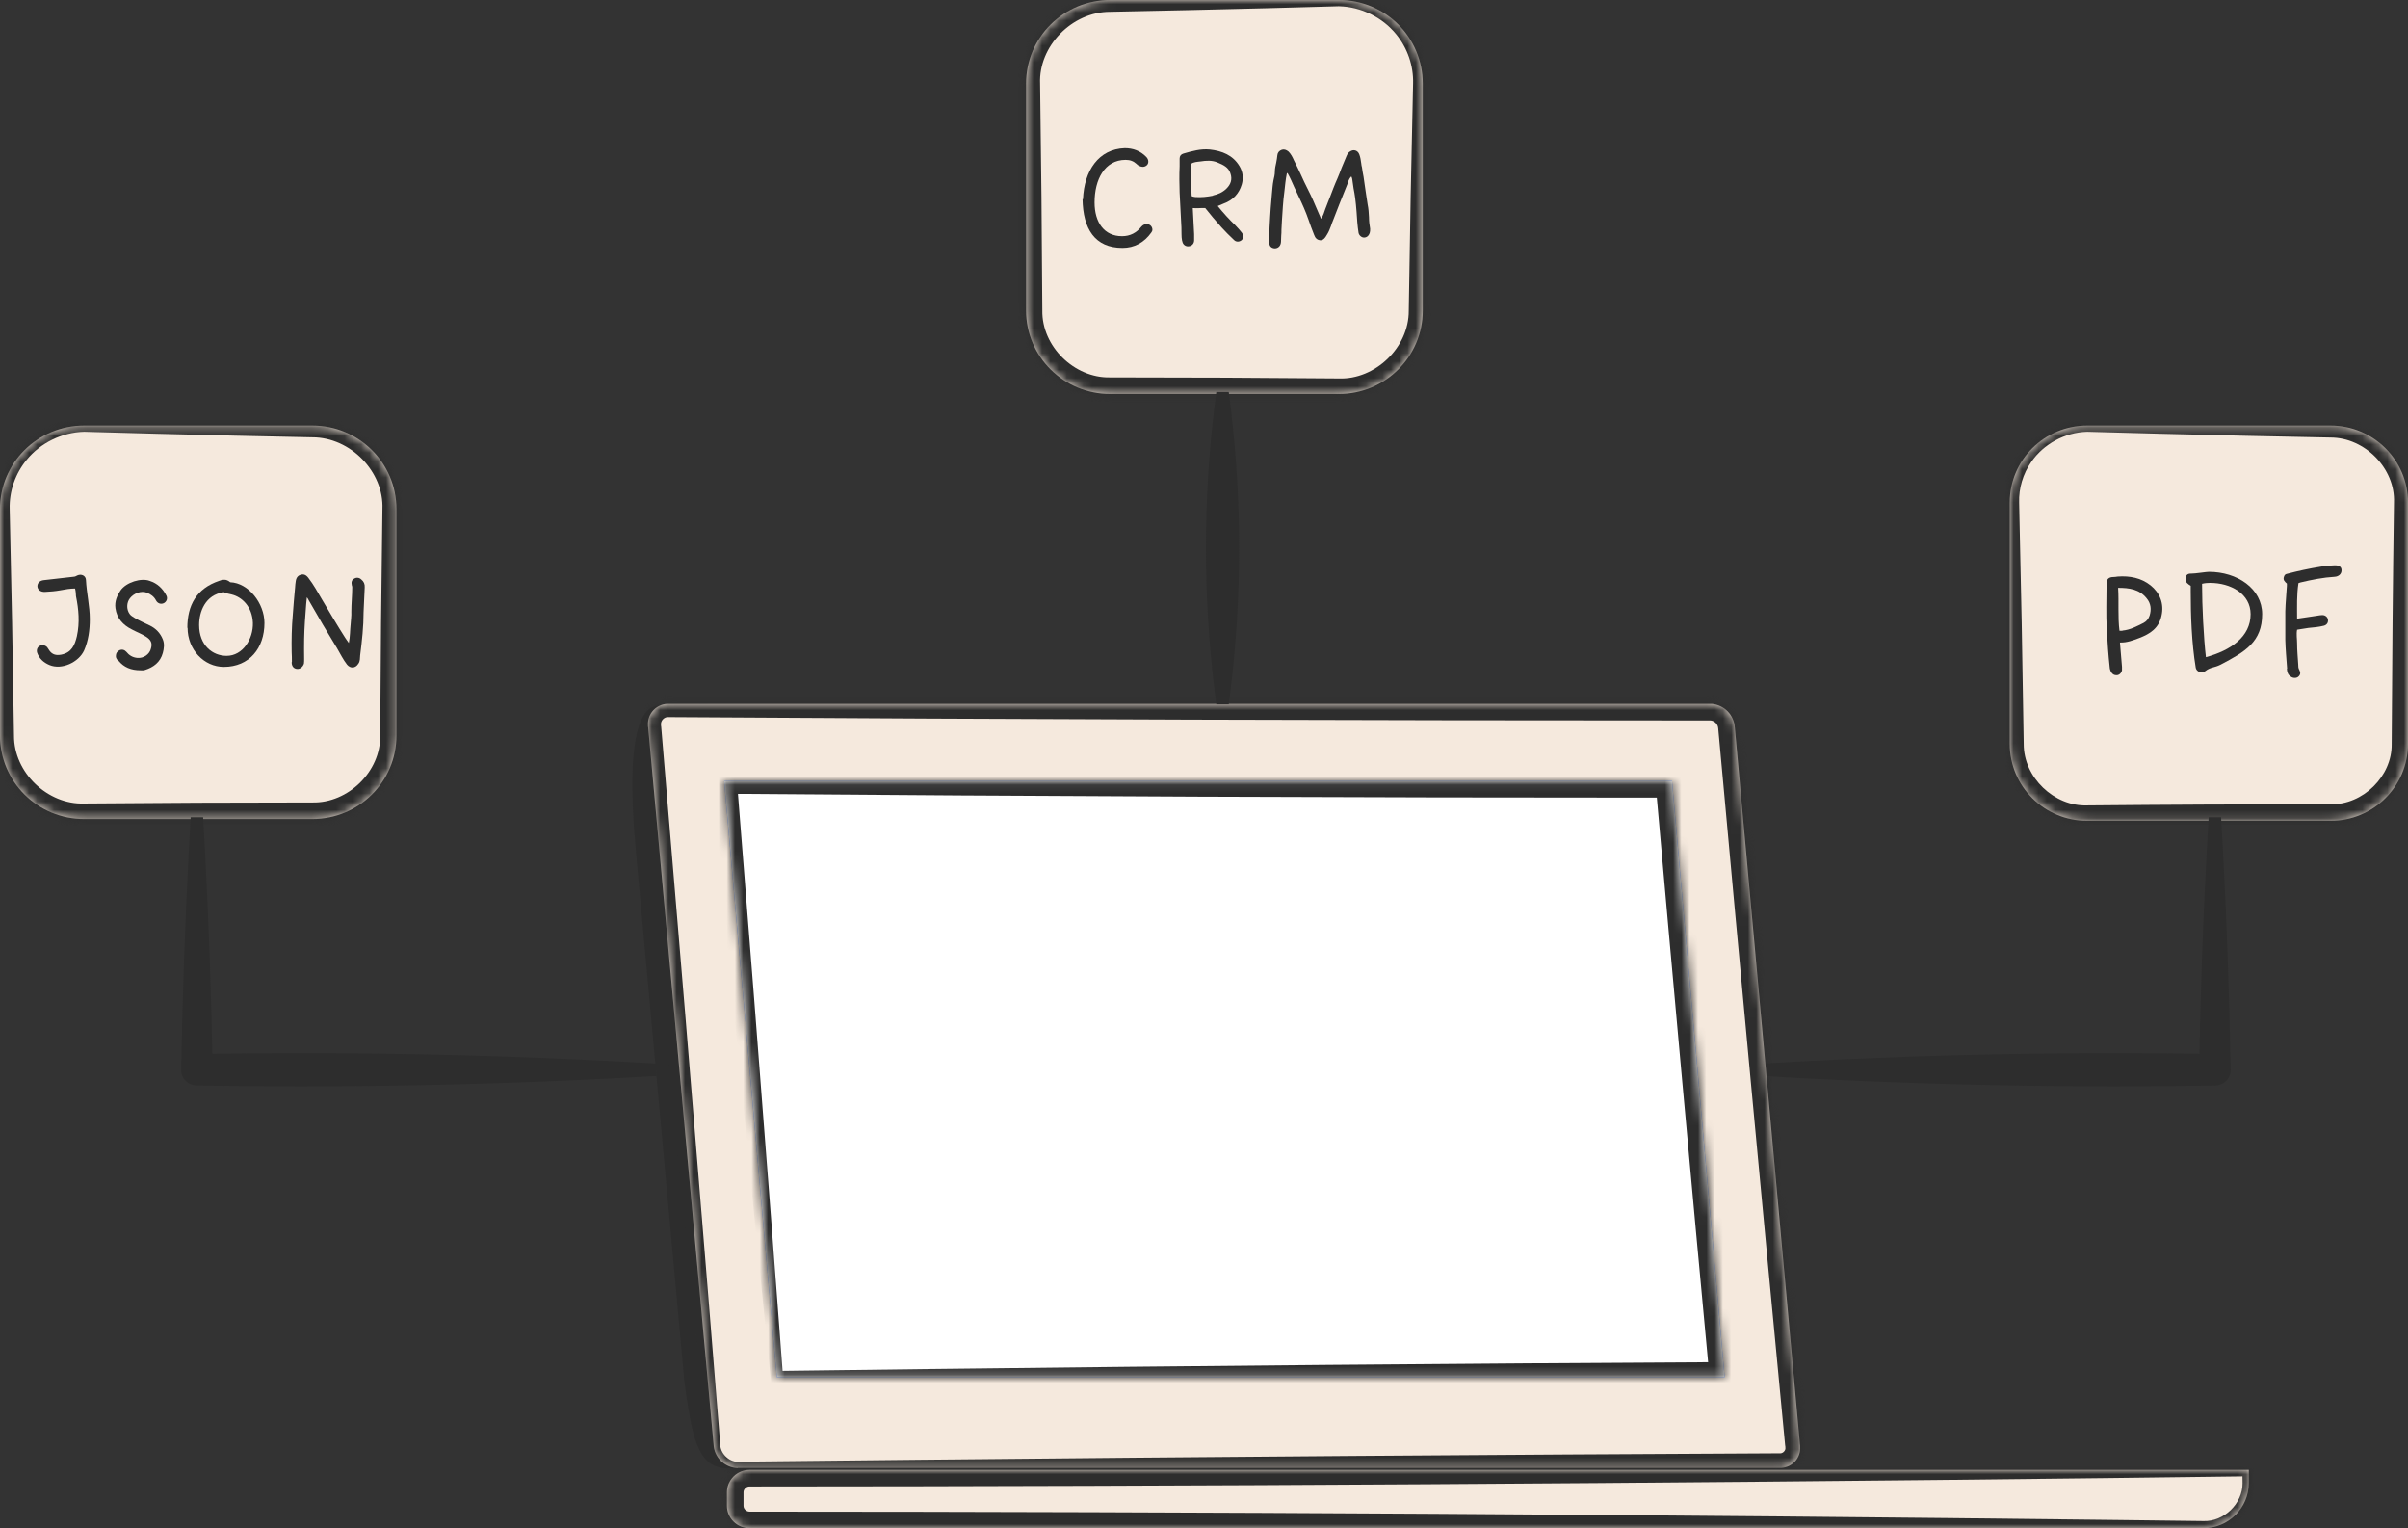 <svg width="290" height="184" viewBox="0 0 290 184" fill="none" xmlns="http://www.w3.org/2000/svg">
<rect x="0" y="0" width="290" height="184" fill="#333333" stroke="none"/>
<mask id="path-1-inside-1_336_6329" fill="white">
<path d="M280.658 51.234H251.377C246.218 51.234 242.035 55.385 242.035 60.504V89.563C242.035 94.683 246.218 98.834 251.377 98.834H280.658C285.817 98.834 290 94.683 290 89.563V60.504C290 55.385 285.817 51.234 280.658 51.234Z"/>
</mask>
<path d="M280.658 51.234H251.377C246.218 51.234 242.035 55.385 242.035 60.504V89.563C242.035 94.683 246.218 98.834 251.377 98.834H280.658C285.817 98.834 290 94.683 290 89.563V60.504C290 55.385 285.817 51.234 280.658 51.234Z" fill="#F5E9DD"/>
<path d="M251.377 50.484C251.377 50.984 251.377 51.484 251.377 51.984C254.296 52.067 257.215 52.146 260.134 52.221C266.976 52.397 273.817 52.55 280.658 52.68C284.854 52.677 288.485 56.464 288.311 60.504C288.173 70.191 288.081 79.877 288.035 89.563C288.105 93.461 284.555 96.93 280.658 96.834C270.898 96.834 261.137 96.88 251.377 96.973C247.411 97.121 243.698 93.616 243.721 89.563C243.582 79.877 243.398 70.191 243.168 60.504C243.116 58.786 243.63 57.051 244.631 55.617C246.113 53.46 248.678 52.048 251.377 51.984C251.377 51.484 251.377 50.984 251.377 50.484C248.22 50.375 245.011 51.874 243.042 54.444C241.713 56.149 240.942 58.312 240.903 60.504C240.672 70.191 240.488 79.877 240.349 89.563C240.136 95.439 245.444 100.791 251.377 100.694C261.137 100.787 270.898 100.834 280.658 100.834C286.66 100.982 292.131 95.594 291.965 89.563C291.919 79.877 291.827 70.191 291.689 60.504C291.751 54.616 286.361 49.546 280.658 49.788C273.817 49.918 266.976 50.071 260.134 50.246C257.215 50.321 254.296 50.401 251.377 50.484ZM251.377 51.984V50.484V51.984Z" fill="#2D2D2D" mask="url(#path-1-inside-1_336_6329)"/>
<mask id="path-3-inside-2_336_6329" fill="white">
<path d="M161.239 0.001H133.706C128.106 0.001 123.572 4.501 123.572 10.058V37.382C123.572 42.938 128.106 47.438 133.706 47.438H161.239C166.811 47.438 171.346 42.938 171.346 37.409V10.058C171.346 4.501 166.839 0.001 161.267 0.001H161.239Z"/>
</mask>
<path d="M161.239 0.001H133.706C128.106 0.001 123.572 4.501 123.572 10.058V37.382C123.572 42.938 128.106 47.438 133.706 47.438H161.239C166.811 47.438 171.346 42.938 171.346 37.409V10.058C171.346 4.501 166.839 0.001 161.267 0.001H161.239Z" fill="#F5E9DD"/>
<path d="M161.239 0.751C161.239 0.251 161.239 -0.249 161.239 -0.749C158.354 -0.832 155.469 -0.911 152.583 -0.986C146.291 -1.15 139.998 -1.294 133.706 -1.418C127.599 -1.684 121.815 3.748 121.883 10.058C121.752 19.166 121.662 28.274 121.614 37.382C121.431 43.821 127.271 49.588 133.684 49.438C133.692 49.438 133.699 49.438 133.706 49.438C142.884 49.438 152.061 49.396 161.239 49.312C167.587 49.409 173.255 43.694 173.032 37.409C172.9 28.292 172.726 19.175 172.511 10.058C172.466 7.383 171.409 4.757 169.628 2.819C167.507 0.472 164.359 -0.853 161.267 -0.75C161.257 -0.749 161.248 -0.749 161.239 -0.749C161.239 -0.249 161.239 0.251 161.239 0.751C161.248 0.751 161.257 0.752 161.267 0.752C163.939 0.82 166.497 2.097 168.137 4.115C169.516 5.787 170.244 7.933 170.18 10.058C169.965 19.175 169.791 28.292 169.659 37.409C169.683 41.862 165.596 45.723 161.239 45.565C152.061 45.48 142.884 45.438 133.706 45.438C133.701 45.438 133.696 45.438 133.691 45.438C129.379 45.537 125.455 41.702 125.53 37.382C125.482 28.274 125.393 19.166 125.261 10.058C125.069 5.595 129.074 1.418 133.706 1.42C139.998 1.296 146.291 1.152 152.583 0.989C155.469 0.914 158.354 0.835 161.239 0.751ZM161.239 -0.749V0.751V-0.749Z" fill="#2D2D2D" mask="url(#path-3-inside-2_336_6329)"/>
<mask id="path-5-inside-3_336_6329" fill="white">
<path d="M37.612 51.234H10.134C4.537 51.234 0 55.736 0 61.291V88.56C0 94.114 4.537 98.617 10.134 98.617H37.612C43.209 98.617 47.746 94.114 47.746 88.56V61.291C47.746 55.736 43.209 51.234 37.612 51.234Z"/>
</mask>
<path d="M37.612 51.234H10.134C4.537 51.234 0 55.736 0 61.291V88.56C0 94.114 4.537 98.617 10.134 98.617H37.612C43.209 98.617 47.746 94.114 47.746 88.56V61.291C47.746 55.736 43.209 51.234 37.612 51.234Z" fill="#F5E9DD"/>
<path d="M10.134 50.484C10.134 50.984 10.134 51.484 10.134 51.984C13.016 52.067 15.898 52.146 18.78 52.221C25.058 52.385 31.335 52.528 37.612 52.652C42.243 52.651 46.248 56.83 46.057 61.291C45.926 70.38 45.836 79.47 45.788 88.56C45.863 92.883 41.928 96.723 37.612 96.617C28.453 96.617 19.293 96.659 10.134 96.743C5.756 96.903 1.66 93.034 1.686 88.56C1.554 79.47 1.381 70.38 1.166 61.291C1.101 59.161 1.84 57.01 3.232 55.339C4.886 53.324 7.454 52.052 10.134 51.984C10.134 51.484 10.134 50.984 10.134 50.484C7.038 50.381 3.883 51.695 1.748 54.036C-0.047 55.971 -1.121 58.604 -1.166 61.291C-1.381 70.38 -1.554 79.47 -1.686 88.56C-1.917 94.857 3.774 100.596 10.134 100.49C19.293 100.575 28.453 100.617 37.612 100.617C44.034 100.776 49.886 95.008 49.704 88.56C49.656 79.47 49.566 70.38 49.435 61.291C49.5 54.98 43.72 49.551 37.612 49.816C31.335 49.939 25.058 50.083 18.78 50.246C15.898 50.321 13.016 50.401 10.134 50.484ZM10.134 51.984V50.484V51.984Z" fill="#2D2D2D" mask="url(#path-5-inside-3_336_6329)"/>
<path d="M130.428 23.992C130.564 20.55 132.312 17.948 135.454 17.839C136.464 17.839 137.338 18.164 138.048 18.896C138.212 19.059 138.294 19.276 138.294 19.465C138.294 19.872 137.939 20.089 137.611 20.089C137.393 20.089 137.011 19.926 136.874 19.737C136.519 19.411 136.109 19.249 135.563 19.249C133.023 19.249 131.821 21.634 131.821 24.372C131.821 26.757 132.968 28.438 135.126 28.438C136.109 28.438 136.874 28.031 137.475 27.272C137.666 27.055 137.912 26.974 138.076 26.974C138.54 26.974 138.786 27.326 138.786 27.652C138.786 27.787 138.731 27.896 138.649 28.004C137.803 29.197 136.628 29.848 135.18 29.848C131.848 29.848 130.428 27.543 130.373 23.965L130.428 23.992Z" fill="#2D2D2D"/>
<path d="M142.364 29.008C142.255 28.465 142.31 27.923 142.282 27.381C142.228 25.972 142.118 24.589 142.064 23.18C142.036 22.15 142.009 21.092 142.064 20.035C142.064 19.737 142.064 19.412 142.064 19.087C142.064 18.788 142.228 18.572 142.528 18.49C143.566 18.192 144.604 17.894 145.697 18.002C147.172 18.165 148.483 18.68 149.275 20.008C149.685 20.686 149.767 21.445 149.548 22.204C149.22 23.315 148.483 24.101 147.363 24.508L146.653 24.806C147.335 25.646 148.018 26.405 148.81 27.164C149.084 27.436 149.302 27.706 149.548 28.005C149.767 28.276 149.767 28.682 149.548 28.899C149.275 29.143 148.865 29.17 148.592 28.872C148.073 28.384 147.554 27.869 147.09 27.354C146.407 26.595 145.751 25.809 145.15 25.05C144.631 25.023 144.167 25.104 143.648 25.05L143.812 28.194C143.812 28.438 143.812 28.682 143.812 28.926C143.812 29.333 143.539 29.631 143.129 29.658C142.774 29.685 142.446 29.441 142.392 29.062L142.364 29.008ZM146.079 23.532C146.707 23.396 147.254 23.153 147.718 22.692C148.237 22.177 148.428 21.58 148.182 20.876C147.964 20.144 147.308 19.846 146.653 19.575C145.97 19.276 145.26 19.331 144.577 19.439C144.167 19.493 143.757 19.493 143.43 19.737C143.32 21.038 143.484 22.339 143.511 23.613C143.675 23.695 143.812 23.695 143.948 23.722C144.686 23.776 145.396 23.695 146.079 23.559V23.532Z" fill="#2D2D2D"/>
<path d="M152.853 29.306C152.853 29.035 152.853 28.791 152.853 28.52C152.88 27.734 152.907 26.948 152.962 26.162C152.989 25.43 153.071 24.698 153.126 23.966L153.18 23.316C153.235 22.774 153.262 22.232 153.372 21.689C153.453 21.337 153.535 21.012 153.535 20.659C153.535 20.307 153.617 19.927 153.699 19.575C153.754 19.277 153.809 18.979 153.836 18.68C153.863 18.382 154.054 18.138 154.382 18.03C154.655 17.949 154.901 18.03 155.174 18.247C155.475 18.545 155.666 18.924 155.83 19.304C156.103 19.846 156.376 20.388 156.622 20.93C156.922 21.608 157.223 22.232 157.551 22.882C157.96 23.668 158.315 24.509 158.671 25.349L159.08 26.298H159.162C159.353 25.918 159.49 25.539 159.599 25.186L159.736 24.834C159.872 24.509 159.982 24.156 160.118 23.858C160.419 23.072 160.719 22.259 161.074 21.473C161.238 21.066 161.429 20.632 161.566 20.226L162.085 18.979C162.194 18.708 162.303 18.41 162.577 18.247C162.986 17.949 163.505 18.084 163.696 18.572C163.833 18.924 163.888 19.304 163.942 19.711C163.942 19.873 163.997 20.009 164.024 20.144C164.079 20.524 164.133 20.903 164.215 21.283L164.379 22.421C164.407 22.692 164.461 22.936 164.489 23.18C164.571 23.641 164.625 24.156 164.707 24.617C164.816 25.132 164.844 25.647 164.871 26.162C164.871 26.623 164.926 27.084 165.008 27.544C165.008 27.761 165.008 27.897 164.953 28.059C164.844 28.385 164.598 28.602 164.27 28.602C163.97 28.602 163.669 28.331 163.615 28.032C163.478 27.192 163.423 26.325 163.369 25.457C163.341 24.915 163.259 24.346 163.205 23.831C163.15 23.451 163.096 23.072 163.014 22.692L162.85 21.554C162.85 21.554 162.822 21.391 162.768 21.283H162.686C162.467 21.554 162.358 21.852 162.276 22.15L162.112 22.557C161.566 23.885 161.047 25.24 160.528 26.569C160.446 26.758 160.364 26.975 160.309 27.165C160.173 27.517 160.036 27.897 159.845 28.195L159.627 28.547C159.408 28.846 159.217 28.954 158.944 28.927C158.643 28.873 158.397 28.683 158.261 28.276L157.906 27.355C157.797 27.056 157.687 26.758 157.578 26.433C157.25 25.484 156.84 24.563 156.403 23.668C156.212 23.289 156.048 22.882 155.857 22.503C155.611 21.96 155.393 21.418 155.065 20.849H154.983C154.819 21.635 154.765 22.34 154.683 23.045C154.519 24.237 154.464 25.43 154.382 26.623L154.328 27.653C154.328 27.897 154.328 28.141 154.3 28.385C154.273 28.629 154.3 28.873 154.273 29.117C154.246 29.578 153.972 29.876 153.563 29.903C153.18 29.903 152.88 29.686 152.88 29.306H152.853Z" fill="#2D2D2D"/>
<path d="M4.48 78.609C4.371 78.283 4.48 77.931 4.78 77.768C5.081 77.606 5.463 77.687 5.682 77.931C5.791 78.066 5.873 78.229 5.955 78.338C6.31 78.825 6.747 78.934 7.375 78.825C8.632 78.582 9.014 77.66 9.26 76.603C9.615 74.976 9.478 73.377 9.151 71.778C9.123 71.615 9.151 71.507 9.123 71.344C9.123 71.181 9.069 71.046 9.041 70.856C8.441 70.856 7.84 70.964 7.266 71.073C6.665 71.181 6.064 71.236 5.436 71.263C4.917 71.29 4.562 71.046 4.507 70.639C4.48 70.233 4.753 69.907 5.272 69.853C6.447 69.718 7.648 69.582 8.85 69.446C9.014 69.446 9.178 69.365 9.315 69.284C9.806 69.067 10.325 69.311 10.352 69.826C10.434 71.425 10.817 72.97 10.817 74.543C10.817 75.844 10.653 77.118 10.134 78.31C9.478 79.747 7.43 80.696 5.955 80.072C5.245 79.774 4.698 79.286 4.453 78.527L4.48 78.609Z" fill="#2D2D2D"/>
<path d="M14.203 79.537C14.066 79.374 13.93 79.184 13.957 78.968C13.957 78.642 14.121 78.425 14.394 78.29C14.695 78.154 14.995 78.236 15.214 78.48C15.541 78.886 15.951 79.157 16.525 79.212C17.262 79.293 18.027 78.805 18.191 78.046C18.355 77.45 18.191 77.043 17.59 76.664C17.044 76.311 16.443 76.094 15.896 75.796C14.804 75.254 14.066 74.441 13.902 73.221C13.793 72.408 14.094 71.73 14.503 71.107C15.214 70.077 17.044 69.561 18.027 69.941C18.956 70.239 19.611 70.863 20.048 71.73C20.212 72.082 20.048 72.462 19.721 72.625C19.365 72.787 18.983 72.652 18.792 72.299C18.546 71.811 18.136 71.54 17.672 71.351C17.016 71.107 16.142 71.405 15.651 72.028C15.241 72.543 15.214 73.356 15.596 73.899C15.733 74.115 15.978 74.251 16.197 74.387C16.798 74.739 17.399 75.01 18.027 75.308C18.765 75.661 19.311 76.23 19.611 76.989C19.83 77.531 19.748 78.1 19.611 78.615C19.311 79.727 18.491 80.35 17.426 80.675C17.235 80.73 17.016 80.703 16.934 80.703C15.787 80.703 14.913 80.35 14.258 79.537H14.203Z" fill="#2D2D2D"/>
<path d="M22.561 75.606C22.561 72.895 23.654 70.862 26.386 69.94C26.577 69.859 26.741 69.805 27.041 69.805C27.26 69.805 27.506 69.913 27.724 70.103C29.936 70.184 31.849 72.651 31.849 75.009C31.849 78.045 30.018 80.295 26.959 80.295C24.583 80.295 22.589 78.235 22.589 75.579L22.561 75.606ZM30.456 74.982C30.373 73.03 29.144 71.865 27.861 71.567C27.56 71.485 27.232 71.458 26.959 71.296C24.692 71.621 23.982 73.681 23.982 75.253C23.982 77.72 25.621 78.967 27.287 78.967C29.254 78.967 30.51 76.907 30.456 75.009V74.982Z" fill="#2D2D2D"/>
<path d="M35.155 79.696C35.155 79.29 35.155 78.91 35.128 78.531C35.1 77.013 35.128 75.522 35.264 74.004C35.346 72.919 35.428 71.835 35.537 70.751C35.537 70.48 35.592 70.209 35.619 69.965C35.674 69.558 35.892 69.287 36.22 69.206C36.548 69.097 36.849 69.206 37.122 69.558C37.777 70.398 38.269 71.32 38.815 72.242C39.717 73.76 40.618 75.305 41.574 76.796C41.683 76.985 41.847 77.175 42.011 77.419C42.175 76.633 42.148 75.874 42.23 75.142C42.257 74.654 42.339 74.139 42.311 73.651C42.311 72.675 42.421 71.672 42.421 70.697C42.421 70.615 42.393 70.534 42.366 70.453C42.284 70.1 42.366 69.802 42.666 69.667C42.912 69.504 43.267 69.531 43.513 69.775C43.814 70.019 43.95 70.317 43.923 70.724C43.896 71.7 43.814 72.73 43.786 73.706C43.786 75.44 43.595 77.175 43.377 78.883C43.349 79.235 43.377 79.615 43.158 79.913C42.803 80.482 42.202 80.509 41.792 80.021C41.328 79.425 41 78.747 40.618 78.097C39.443 76.172 38.269 74.193 37.149 72.215C37.122 72.106 37.04 72.052 36.958 71.916C36.931 72.215 36.903 72.459 36.876 72.703C36.767 74.112 36.657 75.522 36.63 76.904C36.603 77.69 36.63 78.531 36.63 79.344C36.63 79.534 36.63 79.723 36.603 79.913C36.466 80.32 36.111 80.591 35.729 80.536C35.346 80.482 35.128 80.184 35.128 79.75L35.155 79.696Z" fill="#2D2D2D"/>
<path d="M254.19 80.805C254.19 80.805 254.081 80.534 254.081 80.399C253.917 78.881 253.808 77.363 253.726 75.818C253.617 73.975 253.698 72.131 253.698 70.288C253.698 69.719 253.972 69.475 254.545 69.475C254.709 69.475 254.846 69.448 255.037 69.421C256.485 69.312 257.878 69.583 258.997 70.478C260.09 71.345 260.664 72.673 260.309 74.164C259.981 75.655 258.916 76.333 257.632 76.821C256.894 77.092 256.184 77.39 255.31 77.363C255.392 78.366 255.474 79.342 255.556 80.29C255.556 80.453 255.556 80.561 255.556 80.724C255.474 81.049 255.201 81.32 254.873 81.293C254.545 81.293 254.327 81.104 254.19 80.805ZM255.61 75.926C256.539 75.845 257.331 75.411 258.151 75.004C258.506 74.815 258.752 74.517 258.888 74.11C259.107 73.378 259.052 72.673 258.533 72.05C257.659 70.939 256.43 70.776 255.091 70.776C255.201 72.538 255.037 74.246 255.255 75.953C255.392 75.953 255.474 75.953 255.61 75.953V75.926Z" fill="#2D2D2D"/>
<path d="M264.434 80.373C263.942 77.391 263.833 74.084 263.833 71.211V70.533C263.478 70.316 263.178 70.1 263.205 69.693C263.205 69.286 263.451 69.042 263.86 69.069C264.407 69.069 265.718 68.853 266.018 68.853C269.433 68.853 272.437 70.859 272.437 73.949C272.437 77.283 270.389 78.475 267.439 80.021C266.647 80.427 266.237 80.292 265.581 80.807C265.445 80.915 265.308 80.969 265.172 80.969C264.871 80.969 264.489 80.752 264.434 80.373ZM271.044 73.949C271.044 71.482 268.64 70.181 266.155 70.181C265.854 70.181 265.527 70.208 265.199 70.289C265.199 72.973 265.39 76.795 265.663 79.126C268.64 78.313 271.044 76.686 271.044 73.949Z" fill="#2D2D2D"/>
<path d="M275.441 80.483C275.359 79.317 275.25 78.179 275.223 77.04C275.223 75.902 275.223 74.736 275.223 73.598C275.25 72.568 275.359 71.538 275.414 70.535V70.264C275.168 70.047 274.922 69.83 275.059 69.45C275.113 69.261 275.223 69.125 275.414 69.098C276.752 68.746 278.118 68.448 279.484 68.231C280.03 68.122 280.576 68.095 281.123 68.068C281.669 68.041 281.997 68.231 281.997 68.664C281.997 69.098 281.669 69.423 281.15 69.45C279.784 69.532 278.418 69.803 277.053 70.128L276.807 70.209C276.588 71.646 276.643 73.028 276.643 74.492C277.435 74.384 278.227 74.248 279.019 74.14C279.238 74.113 279.429 74.059 279.62 74.059C279.975 74.031 280.303 74.248 280.358 74.601C280.412 74.926 280.248 75.224 279.893 75.333C279.265 75.495 278.637 75.549 278.009 75.604C277.544 75.658 277.107 75.766 276.643 75.82C276.534 76.363 276.643 76.932 276.643 77.447C276.643 78.314 276.725 79.128 276.779 79.995C276.779 80.212 276.779 80.456 276.916 80.673C277.08 80.971 277.053 81.242 276.807 81.459C276.588 81.676 276.151 81.676 275.878 81.459C275.523 81.242 275.441 80.889 275.414 80.537L275.441 80.483Z" fill="#2D2D2D"/>
<path d="M24.465 98.401C23.965 98.401 23.465 98.401 22.965 98.401C22.881 99.83 22.802 101.259 22.727 102.688C22.27 111.392 21.968 120.097 21.821 128.801C21.802 129.873 22.643 130.677 23.715 130.695C27.872 130.766 32.029 130.801 36.186 130.801C49.047 130.801 61.909 130.464 74.77 129.789C76.199 129.714 77.628 129.635 79.057 129.551C79.057 129.051 79.057 128.551 79.057 128.051C77.628 127.968 76.199 127.889 74.77 127.814C61.909 127.139 49.047 126.801 36.186 126.801C32.029 126.801 27.872 126.836 23.715 126.907L25.609 128.801C25.461 120.097 25.159 111.392 24.702 102.688C24.627 101.259 24.548 99.83 24.465 98.401Z" fill="#2D2D2D"/>
<path d="M267.491 98.401C266.991 98.401 266.491 98.401 265.991 98.401C265.907 99.817 265.828 101.232 265.753 102.648C265.291 111.366 264.987 120.083 264.842 128.801L266.741 126.902C262.717 126.835 258.694 126.801 254.671 126.801C241.929 126.801 229.188 127.139 216.447 127.814C215.032 127.889 213.616 127.968 212.2 128.051C212.2 128.551 212.2 129.051 212.2 129.551C213.616 129.635 215.032 129.714 216.447 129.789C229.188 130.464 241.929 130.801 254.671 130.801C258.694 130.801 262.717 130.768 266.741 130.7C267.815 130.682 268.658 129.875 268.64 128.801C268.494 120.083 268.19 111.366 267.728 102.648C267.653 101.232 267.574 99.817 267.491 98.401Z" fill="#2D2D2D"/>
<path d="M79.213 84.99L85.195 84.746L93.58 176.773H87.189C84.02 176.475 83.283 172.924 82.409 166.229L76.536 101.986C75.17 86.86 77.793 85.017 79.186 85.017L79.213 84.99Z" fill="#2D2D2D"/>
<mask id="path-20-inside-4_336_6329" fill="white">
<path d="M88.854 176.746H214.529C215.868 176.665 216.906 175.499 216.796 174.171C216.796 174.063 216.796 173.954 216.769 173.873L208.93 87.619C208.848 86.101 207.673 84.881 206.144 84.746H80.332C78.994 84.827 77.956 85.965 78.038 87.321C78.038 87.429 78.038 87.51 78.065 87.619L85.932 173.873C85.986 175.445 87.243 176.692 88.827 176.773L88.854 176.746Z"/>
</mask>
<path d="M88.854 176.746H214.529C215.868 176.665 216.906 175.499 216.796 174.171C216.796 174.063 216.796 173.954 216.769 173.873L208.93 87.619C208.848 86.101 207.673 84.881 206.144 84.746H80.332C78.994 84.827 77.956 85.965 78.038 87.321C78.038 87.429 78.038 87.51 78.065 87.619L85.932 173.873C85.986 175.445 87.243 176.692 88.827 176.773L88.854 176.746Z" fill="#F5E9DD"/>
<path d="M88.854 175.996C88.854 176.496 88.854 176.996 88.854 177.496C96.219 177.58 103.583 177.659 110.948 177.734C145.475 178.085 180.002 178.346 214.529 178.514L214.636 178.511C216.87 178.423 218.793 176.331 218.576 174.025L218.582 174.171C218.568 174.054 218.636 173.909 218.463 173.304L218.549 173.711C216.07 144.948 213.527 116.19 210.921 87.438L210.926 87.511C210.852 85.079 208.73 82.908 206.32 82.753L206.144 82.746C206.089 82.746 206.035 82.746 205.98 82.746C164.097 82.746 122.215 82.88 80.332 83.15L80.235 83.153C78.101 83.237 76.278 85.279 76.47 87.415L76.467 87.321C76.466 87.396 76.47 87.738 76.544 88.002L76.503 87.761C78.746 110.672 81.03 133.58 83.354 156.483C83.945 162.304 84.538 168.125 85.134 173.946L85.131 173.901C85.172 175.84 86.911 177.491 88.789 177.523L89.111 177.543L89.356 177.306C89.365 177.297 89.374 177.288 89.383 177.279C89.031 176.924 88.678 176.569 88.326 176.214C88.317 176.223 88.308 176.232 88.298 176.241L88.865 176.024C87.708 175.971 86.728 174.961 86.732 173.845L86.729 173.8C86.262 167.968 85.793 162.136 85.321 156.304C83.464 133.358 81.566 110.415 79.627 87.477L79.586 87.236C79.609 87.306 79.609 87.446 79.608 87.321L79.606 87.226C79.574 86.768 79.969 86.348 80.429 86.338L80.332 86.341C122.215 86.611 164.097 86.746 205.98 86.746C206.035 86.746 206.089 86.746 206.144 86.746L205.967 86.738C206.497 86.779 206.911 87.21 206.933 87.727L206.938 87.8C209.558 116.551 212.242 145.296 214.989 174.035L215.075 174.442C214.963 174.03 215.023 174.089 215.01 174.171L215.016 174.318C215.067 174.597 214.769 174.971 214.422 174.982L214.529 174.979C180.002 175.147 145.475 175.407 110.948 175.759C103.583 175.834 96.219 175.913 88.854 175.996ZM88.854 177.496V175.996L88.537 176L88.326 176.214L89.383 177.279L88.854 177.496Z" fill="#2D2D2D" mask="url(#path-20-inside-4_336_6329)"/>
<path d="M93.553 165.817H207.701L201.364 94.038H87.216L93.553 165.817Z" fill="#407BFF"/>
<mask id="path-23-inside-5_336_6329" fill="white">
<path d="M93.553 165.817H207.701L201.364 94.038H87.216L93.553 165.817Z"/>
</mask>
<path d="M93.553 165.817H207.701L201.364 94.038H87.216L93.553 165.817Z" fill="white"/>
<path d="M93.553 165.067C93.553 165.567 93.553 166.067 93.553 166.567C99.76 166.65 105.967 166.73 112.173 166.805C144.016 167.189 175.858 167.464 207.701 167.63L209.671 167.64L209.507 165.658C207.519 141.72 205.468 117.789 203.356 93.862L203.195 92.038H201.364C163.314 92.038 125.265 92.195 87.216 92.508L85.557 92.494L85.692 94.173C87.404 111.903 89.151 129.631 90.932 147.355C91.552 153.532 92.177 159.708 92.806 165.883C93.304 165.839 93.802 165.795 94.3 165.751C93.837 159.561 93.37 153.371 92.899 147.182C91.547 129.419 90.161 111.66 88.74 93.903L87.216 95.568C125.265 95.882 163.314 96.038 201.364 96.038L199.372 94.214C201.484 118.14 203.658 142.061 205.895 165.977L207.701 164.004C175.858 164.17 144.016 164.445 112.173 164.83C105.967 164.905 99.76 164.984 93.553 165.067ZM93.553 166.567V165.067L94.3 165.751L92.806 165.883L92.856 166.558L93.553 166.567Z" fill="#2D2D2D" mask="url(#path-23-inside-5_336_6329)"/>
<mask id="path-25-inside-6_336_6329" fill="white">
<path d="M270.826 178.579C270.826 181.561 268.368 184.001 265.363 184.001H90.275C88.767 184.001 87.544 182.787 87.544 181.29V179.69C87.544 178.193 88.767 176.98 90.275 176.979H270.826V178.579Z"/>
</mask>
<path d="M270.826 178.579C270.826 181.561 268.368 184.001 265.363 184.001H90.275C88.767 184.001 87.544 182.787 87.544 181.29V179.69C87.544 178.193 88.767 176.98 90.275 176.979H270.826V178.579Z" fill="#F5E9DD"/>
<path d="M271.576 178.579C271.076 178.579 270.576 178.579 270.076 178.579C270.093 181.07 267.794 183.237 265.363 183.14C261.946 183.097 258.528 183.054 255.11 183.013C200.165 182.356 145.22 182.018 90.275 182.002C89.879 182.012 89.531 181.657 89.544 181.29C89.544 181.27 89.544 181.251 89.544 181.231C89.544 180.717 89.544 180.204 89.544 179.69C89.531 179.324 89.878 178.968 90.275 178.978C144.727 178.956 199.178 178.619 253.629 177.967C259.362 177.898 265.094 177.826 270.826 177.751L270.055 176.979C270.062 177.513 270.069 178.046 270.076 178.579C270.576 178.579 271.076 178.579 271.576 178.579C271.583 178.046 271.59 177.513 271.597 176.979L271.587 176.198L270.826 176.208C265.094 176.133 259.362 176.061 253.629 175.992C199.178 175.34 144.727 175.003 90.275 174.981C87.778 174.92 85.488 177.154 85.544 179.69C85.544 180.204 85.544 180.717 85.544 181.231C85.544 181.251 85.544 181.27 85.544 181.29C85.488 183.826 87.778 186.061 90.275 186C145.22 185.983 200.165 185.646 255.11 184.988C258.528 184.948 261.946 184.905 265.363 184.862C268.715 184.896 271.685 181.888 271.576 178.579ZM270.076 178.579H271.576H270.076Z" fill="#2D2D2D" mask="url(#path-25-inside-6_336_6329)"/>
<path d="M147.982 47.2C147.482 47.2 146.982 47.2 146.482 47.2C146.399 47.827 146.32 48.453 146.245 49.08C145.57 54.72 145.232 60.36 145.232 66C145.232 71.641 145.57 77.281 146.245 82.921C146.32 83.547 146.399 84.174 146.482 84.801C146.982 84.801 147.482 84.801 147.982 84.801C148.066 84.174 148.145 83.547 148.22 82.921C148.895 77.281 149.232 71.641 149.232 66C149.232 60.36 148.895 54.72 148.22 49.08C148.145 48.453 148.066 47.827 147.982 47.2Z" fill="#2D2D2D"/>
</svg>
